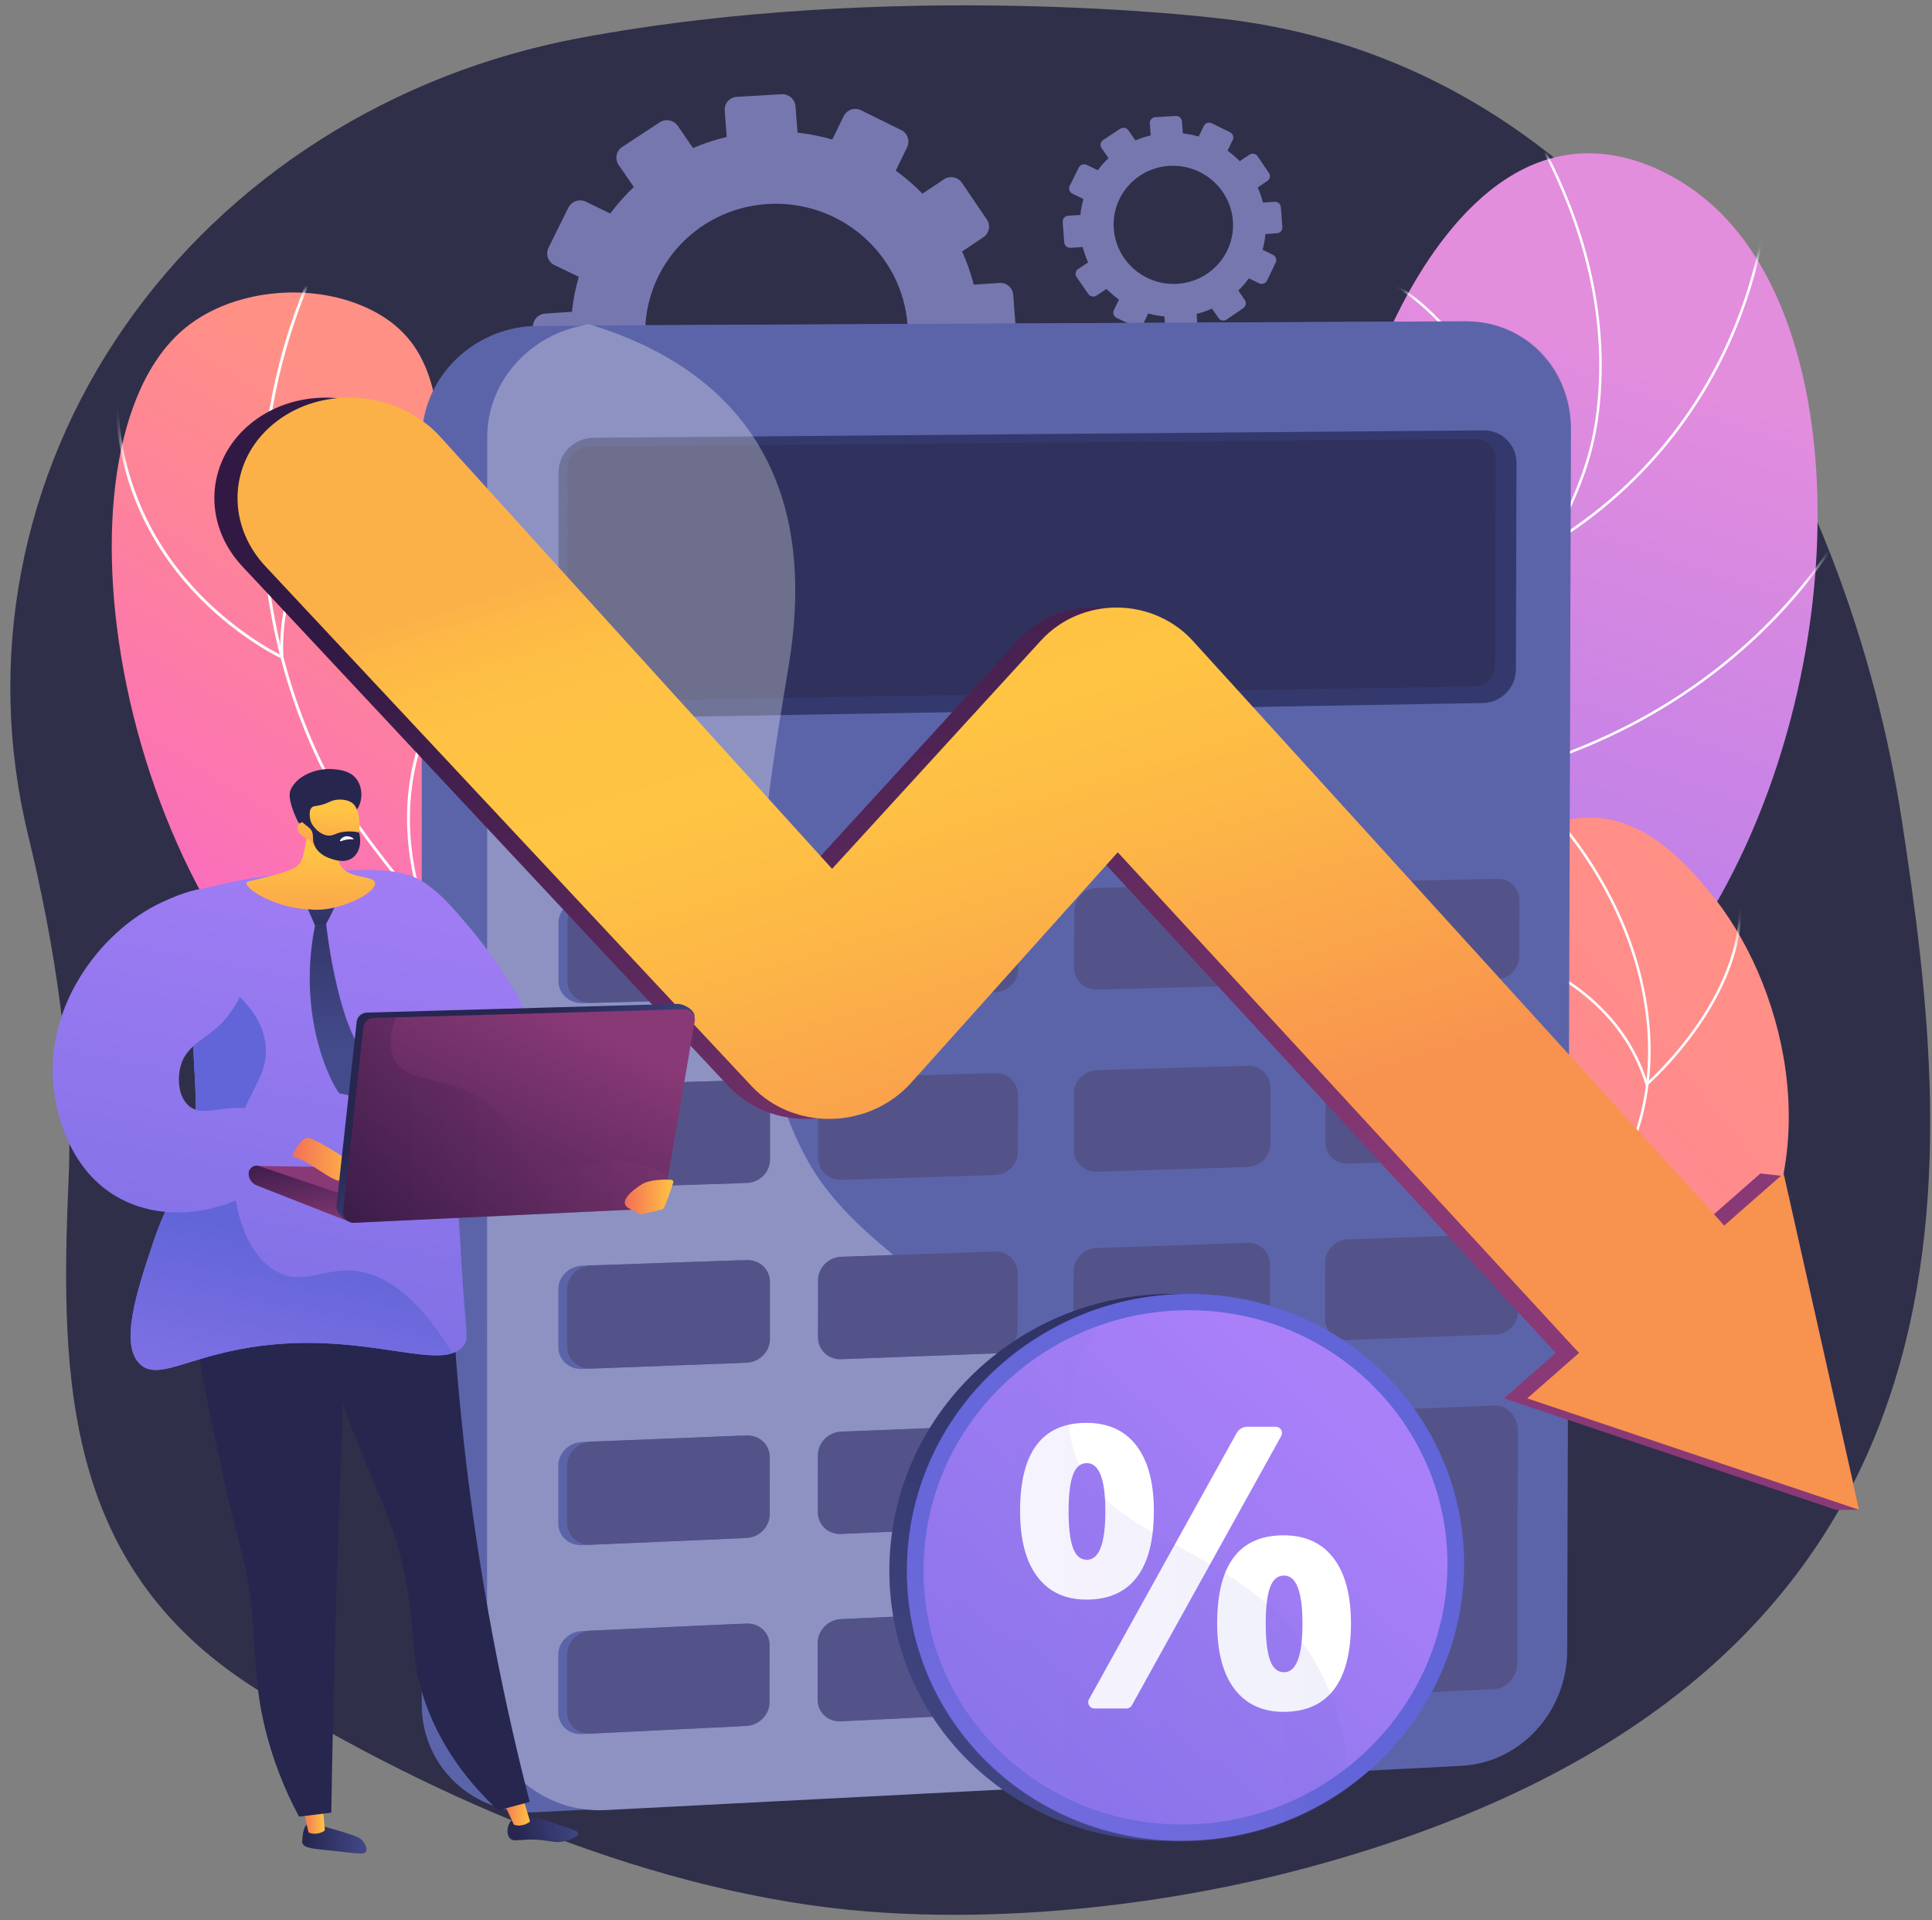 <svg width="159" height="158" viewBox="0 0 159 158" fill="none" xmlns="http://www.w3.org/2000/svg">
<rect x="0" y="0" width="159" height="158" fill="#808080" stroke="none"/>
<g clip-path="url(#clip0_3733_3224)">
<path d="M156.526 67.553C152.245 39.519 134.686 5.081 99.997 1.477C99.997 1.477 73.66 -1.726 47.699 3.129C32.288 6.01 18.777 14.588 10.228 26.917C1.678 39.245 -1.177 54.278 2.288 68.609C4.54 77.918 6.061 87.552 5.643 97.115C4.914 113.763 5.335 129.302 21.491 139.23C35.916 148.096 54.071 155.914 71.391 157.283C83.161 158.214 96.362 156.708 107.706 153.643C165.52 138.032 160.809 95.582 156.526 67.553Z" fill="#2F2F4A"/>
<path d="M82.258 23.279L80.139 23.421C79.9 22.485 79.579 21.572 79.179 20.692L80.938 19.513C81.052 19.436 81.149 19.337 81.225 19.222C81.301 19.107 81.353 18.978 81.379 18.843C81.404 18.707 81.403 18.568 81.374 18.433C81.346 18.299 81.291 18.171 81.213 18.058L79.163 15.041C79.005 14.809 78.764 14.649 78.49 14.595C78.216 14.54 77.931 14.595 77.697 14.748L75.915 15.937C75.239 15.242 74.503 14.607 73.718 14.039L74.657 12.109C74.778 11.856 74.793 11.566 74.7 11.302C74.608 11.037 74.414 10.82 74.162 10.698L70.861 9.074C70.736 9.011 70.601 8.974 70.463 8.964C70.324 8.954 70.185 8.971 70.053 9.015C69.921 9.059 69.8 9.129 69.695 9.22C69.59 9.311 69.504 9.422 69.442 9.546L68.496 11.481C67.56 11.21 66.603 11.02 65.634 10.914L65.469 8.745C65.445 8.463 65.312 8.201 65.098 8.016C64.884 7.831 64.606 7.736 64.323 7.753L60.633 7.971C60.494 7.978 60.357 8.013 60.232 8.073C60.106 8.134 59.994 8.219 59.902 8.324C59.809 8.428 59.739 8.55 59.694 8.682C59.65 8.814 59.632 8.954 59.643 9.093L59.808 11.27C58.858 11.493 57.929 11.798 57.033 12.182L55.788 10.368C55.627 10.133 55.38 9.969 55.099 9.913C54.819 9.857 54.528 9.913 54.288 10.068L51.202 12.096C51.085 12.172 50.984 12.272 50.906 12.388C50.827 12.504 50.773 12.635 50.746 12.773C50.72 12.91 50.721 13.052 50.75 13.189C50.779 13.326 50.835 13.456 50.915 13.571L52.163 15.386C51.455 16.056 50.806 16.787 50.226 17.57L48.227 16.601C47.971 16.475 47.674 16.454 47.402 16.545C47.13 16.635 46.905 16.829 46.775 17.084L45.14 20.392C45.079 20.519 45.043 20.657 45.035 20.798C45.028 20.939 45.048 21.08 45.095 21.213C45.143 21.346 45.216 21.469 45.311 21.573C45.406 21.678 45.521 21.762 45.648 21.822L47.632 22.776C47.359 23.716 47.172 24.68 47.071 25.654L44.875 25.802C44.734 25.809 44.595 25.845 44.468 25.907C44.34 25.968 44.226 26.055 44.132 26.161C44.038 26.267 43.966 26.39 43.92 26.524C43.874 26.659 43.856 26.801 43.865 26.942L44.146 30.628C44.171 30.913 44.307 31.178 44.526 31.364C44.745 31.549 45.029 31.641 45.315 31.619L47.494 31.465C47.736 32.421 48.063 33.354 48.471 34.252L46.679 35.448C46.562 35.526 46.46 35.626 46.382 35.743C46.303 35.86 46.249 35.992 46.222 36.13C46.196 36.269 46.197 36.411 46.226 36.549C46.255 36.687 46.312 36.818 46.392 36.934L48.509 39.982C48.674 40.217 48.925 40.378 49.207 40.431C49.489 40.483 49.781 40.423 50.019 40.263L51.801 39.066C52.5 39.773 53.259 40.417 54.07 40.992L53.14 42.893C53.079 43.019 53.043 43.156 53.035 43.297C53.027 43.437 53.047 43.577 53.094 43.71C53.141 43.842 53.214 43.964 53.309 44.068C53.404 44.171 53.518 44.255 53.645 44.314L57.008 45.898C57.266 46.019 57.561 46.034 57.831 45.94C58.1 45.845 58.321 45.649 58.447 45.393L59.364 43.51C60.323 43.774 61.304 43.954 62.295 44.047L62.453 46.128C62.464 46.267 62.503 46.403 62.567 46.528C62.631 46.652 62.719 46.763 62.825 46.853C62.932 46.944 63.056 47.012 63.189 47.055C63.322 47.097 63.463 47.113 63.602 47.102L67.287 46.811C67.568 46.79 67.829 46.658 68.014 46.445C68.198 46.231 68.291 45.954 68.271 45.672L68.114 43.596C69.071 43.355 70.005 43.03 70.905 42.624L72.084 44.333C72.244 44.564 72.489 44.722 72.765 44.773C73.042 44.824 73.327 44.764 73.559 44.606L76.581 42.546C76.695 42.468 76.793 42.368 76.87 42.253C76.945 42.137 76.998 42.007 77.024 41.871C77.049 41.735 77.048 41.595 77.02 41.46C76.991 41.324 76.936 41.196 76.858 41.082L75.68 39.362C76.378 38.681 77.015 37.94 77.584 37.148L79.469 38.054C79.721 38.175 80.01 38.191 80.274 38.099C80.537 38.007 80.754 37.814 80.875 37.563L82.446 34.296C82.567 34.044 82.583 33.755 82.491 33.492C82.398 33.229 82.206 33.014 81.954 32.893L80.065 31.98C80.324 31.049 80.5 30.096 80.59 29.133L82.692 28.985C82.829 28.975 82.963 28.939 83.086 28.877C83.209 28.816 83.319 28.73 83.409 28.626C83.499 28.522 83.567 28.401 83.61 28.271C83.653 28.14 83.67 28.002 83.659 27.865L83.386 24.252C83.364 23.974 83.233 23.716 83.022 23.534C82.811 23.352 82.537 23.26 82.258 23.279ZM63.158 16.787C69.096 16.41 74.245 20.856 74.689 26.719C75.134 32.582 70.712 37.682 64.777 38.124C58.807 38.568 53.576 34.127 53.127 28.203C52.677 22.278 57.183 17.166 63.158 16.787Z" fill="#7777B0"/>
<path d="M104.903 16.601L103.94 16.666C103.831 16.241 103.685 15.826 103.504 15.426L104.303 14.889C104.355 14.854 104.399 14.809 104.434 14.757C104.468 14.705 104.492 14.646 104.504 14.585C104.515 14.523 104.515 14.46 104.502 14.399C104.489 14.338 104.464 14.28 104.428 14.228L103.497 12.857C103.425 12.752 103.316 12.678 103.191 12.653C103.066 12.629 102.937 12.654 102.831 12.724L102.024 13.261C101.716 12.946 101.382 12.657 101.025 12.398L101.452 11.522C101.507 11.407 101.514 11.275 101.472 11.155C101.43 11.035 101.342 10.936 101.227 10.88L99.723 10.142C99.666 10.114 99.605 10.097 99.542 10.092C99.479 10.088 99.416 10.096 99.356 10.116C99.296 10.136 99.24 10.167 99.193 10.209C99.145 10.25 99.106 10.3 99.078 10.357L98.648 11.236C98.222 11.113 97.787 11.027 97.347 10.979L97.272 9.992C97.261 9.864 97.201 9.746 97.103 9.662C97.006 9.578 96.88 9.536 96.752 9.543L95.075 9.643C95.012 9.646 94.95 9.662 94.893 9.69C94.836 9.717 94.785 9.756 94.743 9.803C94.701 9.851 94.67 9.906 94.65 9.966C94.629 10.026 94.621 10.09 94.626 10.153L94.701 11.142C94.269 11.243 93.847 11.382 93.44 11.557L92.874 10.732C92.801 10.625 92.689 10.551 92.561 10.525C92.434 10.5 92.302 10.525 92.192 10.596L90.79 11.517C90.736 11.552 90.69 11.598 90.654 11.651C90.618 11.704 90.594 11.764 90.582 11.826C90.57 11.889 90.57 11.954 90.584 12.017C90.597 12.079 90.623 12.138 90.66 12.191L91.227 13.016C90.905 13.32 90.61 13.652 90.346 14.008L89.438 13.569C89.322 13.512 89.187 13.502 89.063 13.544C88.94 13.585 88.838 13.673 88.778 13.789L88.036 15.292C88.007 15.349 87.991 15.412 87.988 15.476C87.984 15.54 87.993 15.605 88.015 15.665C88.037 15.726 88.07 15.781 88.113 15.829C88.156 15.876 88.209 15.915 88.267 15.942L89.168 16.375C89.044 16.802 88.96 17.239 88.914 17.682L87.916 17.749C87.852 17.753 87.789 17.769 87.731 17.797C87.673 17.825 87.621 17.865 87.579 17.913C87.536 17.961 87.504 18.017 87.483 18.078C87.462 18.139 87.454 18.204 87.458 18.268L87.585 19.943C87.597 20.073 87.659 20.192 87.758 20.276C87.858 20.36 87.987 20.402 88.116 20.392L89.107 20.322C89.216 20.757 89.365 21.181 89.551 21.589L88.736 22.133C88.683 22.168 88.637 22.213 88.602 22.266C88.566 22.319 88.542 22.379 88.53 22.442C88.517 22.504 88.518 22.569 88.531 22.631C88.544 22.694 88.57 22.753 88.606 22.806L89.566 24.189C89.641 24.296 89.755 24.369 89.884 24.392C90.012 24.416 90.144 24.389 90.253 24.316L91.061 23.774C91.378 24.095 91.723 24.388 92.091 24.649L91.669 25.513C91.641 25.57 91.625 25.633 91.622 25.696C91.618 25.76 91.627 25.824 91.649 25.884C91.67 25.944 91.703 25.999 91.746 26.047C91.789 26.094 91.841 26.132 91.899 26.159L93.427 26.879C93.544 26.934 93.678 26.941 93.801 26.898C93.923 26.855 94.024 26.766 94.081 26.65L94.498 25.794C94.934 25.914 95.38 25.995 95.83 26.037L95.902 26.983C95.907 27.046 95.925 27.108 95.954 27.165C95.983 27.221 96.023 27.272 96.071 27.313C96.12 27.354 96.176 27.385 96.237 27.404C96.297 27.424 96.361 27.431 96.425 27.426L98.099 27.293C98.162 27.289 98.225 27.272 98.281 27.243C98.338 27.215 98.389 27.176 98.431 27.128C98.472 27.079 98.504 27.024 98.524 26.963C98.544 26.903 98.552 26.839 98.548 26.776L98.477 25.833C98.912 25.723 99.336 25.575 99.745 25.391L100.28 26.168C100.353 26.273 100.464 26.345 100.59 26.368C100.716 26.391 100.845 26.364 100.951 26.292L102.322 25.355C102.374 25.32 102.419 25.274 102.453 25.222C102.488 25.169 102.512 25.11 102.523 25.048C102.535 24.987 102.534 24.923 102.521 24.861C102.508 24.8 102.483 24.741 102.448 24.69L101.911 23.908C102.229 23.599 102.518 23.262 102.777 22.902L103.634 23.314C103.748 23.369 103.88 23.376 104 23.334C104.119 23.292 104.218 23.204 104.273 23.089L104.988 21.605C105.015 21.548 105.031 21.487 105.034 21.424C105.037 21.362 105.028 21.299 105.008 21.24C104.987 21.18 104.954 21.126 104.912 21.079C104.871 21.033 104.82 20.995 104.763 20.968L103.905 20.553C104.022 20.129 104.102 19.696 104.143 19.258L105.097 19.191C105.159 19.187 105.22 19.17 105.276 19.142C105.332 19.114 105.382 19.076 105.423 19.028C105.464 18.981 105.495 18.926 105.514 18.867C105.534 18.808 105.542 18.745 105.537 18.683L105.412 17.041C105.401 16.916 105.342 16.799 105.247 16.717C105.152 16.635 105.028 16.594 104.903 16.601ZM96.222 13.651C98.921 13.48 101.261 15.503 101.463 18.163C101.665 20.824 99.655 23.148 96.958 23.348C94.245 23.55 91.868 21.532 91.663 18.839C91.459 16.146 93.507 13.821 96.222 13.648V13.651Z" fill="#7777B0"/>
<path d="M60.739 127.472C62.578 120.289 64.212 109.403 60.672 97.675C56.607 84.208 49.435 81.934 42.187 67.73C31.841 47.454 40.975 31.662 31.276 25.899C26.547 23.089 19.436 23.559 15.257 26.974C3.339 36.716 9.349 75.3 30.204 89.126C39.637 95.379 47.417 94.046 54.742 102.462C61.216 109.899 61.436 120.262 60.739 127.472Z" fill="url(#paint0_linear_3733_3224)"/>
<mask id="mask0_3733_3224" style="mask-type:luminance" maskUnits="userSpaceOnUse" x="9" y="24" width="54" height="104">
<path d="M60.739 127.472C62.578 120.289 64.212 109.403 60.672 97.675C56.607 84.208 49.435 81.934 42.187 67.73C31.841 47.454 40.975 31.662 31.276 25.899C26.547 23.089 19.436 23.559 15.257 26.974C3.339 36.716 9.349 75.3 30.204 89.126C39.637 95.379 47.417 94.046 54.742 102.462C61.216 109.899 61.436 120.262 60.739 127.472Z" fill="white"/>
</mask>
<g mask="url(#mask0_3733_3224)">
<g style="mix-blend-mode:soft-light">
<path d="M60.968 109.694L61.193 109.621C60.239 106.7 59.036 103.866 57.598 101.151C54.302 94.936 50.907 91.631 46.609 87.445C43.816 84.725 40.653 81.644 36.937 77.176C29.988 68.815 27.809 65.862 25.715 61.019C21.568 51.428 21.52 42.588 21.859 38.172C22.34 31.913 24.046 25.809 26.881 20.208L26.67 20.102C23.821 25.73 22.106 31.863 21.623 38.153C21.282 42.592 21.33 51.475 25.498 61.111C27.603 65.98 29.79 68.942 36.755 77.324C40.479 81.806 43.648 84.892 46.444 87.614C50.727 91.786 54.111 95.081 57.389 101.263C58.821 103.966 60.019 106.787 60.968 109.694Z" fill="white"/>
<path d="M23.332 54.261L23.323 54.066C22.97 46.829 27.28 41.843 30.958 38.935C34.951 35.776 39.078 34.318 39.119 34.303L39.042 34.078C39 34.093 34.833 35.566 30.812 38.748C27.124 41.666 22.808 46.649 23.078 53.878C22.288 53.48 18.979 51.695 15.876 48.278C12.617 44.687 8.924 38.514 9.841 29.463L9.606 29.439C8.679 38.579 12.412 44.819 15.707 48.444C19.276 52.372 23.117 54.162 23.155 54.179L23.332 54.261Z" fill="white"/>
<path d="M26.666 77.341C31.455 76.868 34.904 75.044 34.968 75.01L35.055 74.963L35.023 74.869C30.556 61.519 39.141 53.948 39.228 53.873L39.074 53.694C39.052 53.713 36.84 55.638 35.22 59.203C33.733 62.477 32.452 67.845 34.767 74.848C33.701 75.388 23.152 80.419 13.568 73.932L13.435 74.128C17.997 77.216 22.774 77.725 26.666 77.341Z" fill="white"/>
<path d="M35.918 90.382C42.395 89.743 45.513 86.598 45.558 86.551L45.614 86.49L45.575 86.415C41.948 79.415 45.557 67.321 45.594 67.2L45.37 67.131C45.332 67.253 41.722 79.35 45.327 86.446C44.643 87.091 38.14 92.769 25.035 88.946L24.969 89.17C29.331 90.447 32.972 90.672 35.918 90.382Z" fill="white"/>
</g>
</g>
<path d="M105.568 126.314C101.576 122.049 96.122 114.863 95.556 105.561C94.568 89.332 109.566 84.925 113.093 64.479C115.937 47.989 107.681 42.157 113.822 28.362C114.85 26.053 120.116 13.604 129.583 12.668C134.918 12.14 139.218 15.495 140.024 16.124C152.224 25.643 152.544 53.077 142.162 72.651C136.197 83.898 132.094 84.261 119.604 101.068C112.267 110.945 107.991 120.21 105.568 126.314Z" fill="url(#paint1_linear_3733_3224)"/>
<mask id="mask1_3733_3224" style="mask-type:luminance" maskUnits="userSpaceOnUse" x="95" y="12" width="55" height="115">
<path d="M105.568 126.314C101.576 122.049 96.122 114.863 95.556 105.561C94.568 89.332 109.566 84.925 113.093 64.479C115.937 47.989 107.681 42.157 113.822 28.362C114.85 26.053 120.116 13.604 129.583 12.668C134.918 12.14 139.218 15.495 140.024 16.124C152.224 25.643 152.544 53.077 142.162 72.651C136.197 83.898 132.094 84.261 119.604 101.068C112.267 110.945 107.991 120.21 105.568 126.314Z" fill="white"/>
</mask>
<g mask="url(#mask1_3733_3224)">
<g style="mix-blend-mode:soft-light">
<path d="M108.015 133.017L107.822 133.094C102.559 120.041 101.946 109.321 106 101.231C107.984 97.271 110.34 95.283 112.835 93.175C115.518 90.91 118.292 88.567 120.655 83.528C122.952 78.631 122.836 75.468 122.689 71.463C122.558 67.862 122.394 63.38 123.96 56.218C125.333 49.941 126.977 46.335 128.427 43.154C129.998 39.707 131.239 36.985 131.547 32.14C132.049 24.228 129.654 16.11 124.428 8.011L124.602 7.899C129.853 16.036 132.259 24.195 131.754 32.153C131.444 37.035 130.196 39.774 128.616 43.239C127.17 46.411 125.53 50.007 124.163 56.262C122.603 63.398 122.766 67.865 122.897 71.456C123.045 75.488 123.161 78.673 120.843 83.616C118.461 88.697 115.669 91.054 112.969 93.334C110.491 95.426 108.15 97.401 106.185 101.323C102.16 109.358 102.775 120.019 108.015 133.017Z" fill="white"/>
<path d="M127.831 44.747L127.794 44.613C127.738 44.417 122.268 25.075 112.018 22.409L112.07 22.208C117.494 23.618 121.536 29.625 123.972 34.416C126.362 39.119 127.716 43.601 127.956 44.424C136.832 38.841 141.113 31.216 143.143 25.794C145.353 19.887 145.443 15.245 145.446 15.197L145.654 15.2C145.654 15.246 145.561 19.92 143.34 25.861C141.29 31.342 136.957 39.056 127.949 44.677L127.831 44.747Z" fill="white"/>
<path d="M137.389 57.957C136.491 58.515 135.624 59.013 134.798 59.457C128.31 62.936 122.958 63.876 122.906 63.885L122.818 63.9L122.79 63.814C119.546 53.991 109.647 43.536 109.547 43.432L109.698 43.288C109.797 43.392 119.67 53.82 122.959 63.663C123.677 63.527 128.7 62.493 134.706 59.269C140.664 56.071 148.836 50.001 153.93 39.244L154.118 39.333C149.705 48.654 142.993 54.471 137.389 57.957Z" fill="white"/>
<path d="M142.521 82.492C127.689 91.719 115.405 91.279 115.274 91.274L115.162 91.269L115.173 91.156C116.341 79.264 105.409 68.199 105.297 68.088L105.446 67.946C105.558 68.058 116.489 79.124 115.391 91.071C116.732 91.094 130.099 91.039 145.432 80.321L145.551 80.489C144.533 81.203 143.522 81.871 142.521 82.492Z" fill="white"/>
</g>
</g>
<path d="M86.463 123.869C89.668 118.953 93.553 114.515 98.002 110.686C108.11 102.012 114.423 102.389 117.469 95.523C120.623 88.416 115.349 84.652 119.284 76.557C119.614 75.876 123.9 67.342 130.731 67.267C135.509 67.214 138.966 71.329 140.588 73.26C146.884 80.754 150.244 94.579 143.536 104.628C137.176 114.155 124.983 115.493 121.102 115.893C114.294 116.594 111.907 114.757 105.057 115.656C96.727 116.751 90.408 120.763 86.463 123.869Z" fill="url(#paint2_linear_3733_3224)"/>
<mask id="mask2_3733_3224" style="mask-type:luminance" maskUnits="userSpaceOnUse" x="86" y="67" width="62" height="57">
<path d="M86.463 123.869C89.668 118.953 93.553 114.515 98.002 110.686C108.11 102.012 114.423 102.389 117.469 95.523C120.623 88.416 115.349 84.652 119.284 76.557C119.614 75.876 123.9 67.342 130.731 67.267C135.509 67.214 138.966 71.329 140.588 73.26C146.884 80.754 150.244 94.579 143.536 104.628C137.176 114.155 124.983 115.493 121.102 115.893C114.294 116.594 111.907 114.757 105.057 115.656C96.727 116.751 90.408 120.763 86.463 123.869Z" fill="white"/>
</mask>
<g mask="url(#mask2_3733_3224)">
<g style="mix-blend-mode:soft-light">
<path d="M84.755 126.76L84.58 126.647C89.807 118.504 95.957 113.244 102.842 111.018C105.854 110.044 108.177 109.902 110.423 109.764C113.229 109.591 115.884 109.427 119.738 107.751C126.68 104.732 131.776 100.014 134.087 94.464C137.666 85.871 134.929 74.829 127.114 66.335L127.267 66.194C135.137 74.747 137.889 85.876 134.281 94.545C131.949 100.143 126.818 104.901 119.824 107.941C115.934 109.634 113.263 109.798 110.436 109.972C108.202 110.108 105.89 110.252 102.905 111.216C96.064 113.425 89.959 118.657 84.755 126.76Z" fill="white"/>
<path d="M135.467 89.409L135.421 89.255C133.553 83.072 128.176 79.91 123.994 78.346C119.448 76.648 115.296 76.414 115.254 76.412L115.265 76.204C115.307 76.204 119.489 76.441 124.061 78.15C128.254 79.717 133.637 82.875 135.572 89.039C136.69 88.022 145.18 79.941 142.651 71.42L142.85 71.36C145.581 80.563 135.689 89.218 135.588 89.304L135.467 89.409Z" fill="white"/>
<path d="M137.704 104.244C136.428 104.692 135.119 105.039 133.789 105.282C128.6 106.221 124.955 105.189 124.919 105.179L124.822 105.151L124.848 105.053C126.493 98.844 123.857 93.754 121.356 90.575C118.64 87.124 115.49 85.12 115.458 85.101L115.571 84.924C115.602 84.944 118.778 86.964 121.519 90.442C124.038 93.64 126.691 98.754 125.078 105.003C125.689 105.158 129.094 105.921 133.766 105.073C138.513 104.211 145.577 101.463 152.275 93.263L152.436 93.394C147.349 99.619 142.053 102.722 137.704 104.244Z" fill="white"/>
</g>
</g>
<path d="M124.071 35.417L123.775 135.988C123.76 140.918 119.791 145.202 114.831 145.458L44.254 149.109C38.995 149.381 34.71 145.383 34.71 140.276V36.163C34.71 31.33 38.512 27.344 43.352 26.861C43.662 26.83 43.977 26.82 44.294 26.818L115.145 26.481C120.122 26.456 124.086 30.451 124.071 35.417Z" fill="#5C64A9"/>
<path d="M129.284 35.364L128.976 135.847C128.961 140.773 125.203 145.041 120.255 145.297L49.822 148.938C44.574 149.209 40.083 145.224 40.084 140.128L40.097 36.111C40.097 31.285 43.998 27.301 48.831 26.818C49.139 26.787 49.56 26.775 49.878 26.774L120.586 26.438C125.553 26.409 129.3 30.405 129.284 35.364Z" fill="#5C64A9"/>
<g style="mix-blend-mode:multiply" opacity="0.3">
<path d="M129.285 35.222L129.207 60.478L40.094 62.11L40.097 35.961C40.097 31.247 43.82 27.414 48.488 26.783C48.906 26.727 49.442 26.774 49.878 26.772L120.585 26.435C125.552 26.409 129.3 30.259 129.285 35.222Z" fill="#5C64A9"/>
<path d="M129.231 52.716L129.199 63.209C120.245 65.902 103.944 67.898 85.519 68.286C77.474 68.454 69.751 68.302 62.816 67.88C53.645 67.319 45.96 66.293 40.093 64.935V54.07C42.297 53.534 44.327 53.035 46.739 52.569C52.002 51.552 58.37 50.714 65.369 50.117C71.66 49.579 78.526 49.239 85.652 49.143C94.887 49.017 103.529 49.315 111.009 49.944C111.593 49.991 112.176 50.044 112.745 50.096C114.543 50.264 116.274 50.449 117.92 50.657C118.504 50.729 119.078 50.803 119.641 50.881C120.937 51.059 122.05 51.249 123.233 51.449C125.502 51.831 127.516 52.255 129.231 52.716Z" fill="#5C64A9"/>
</g>
<path d="M124.757 55.089C124.752 55.813 124.465 56.506 123.957 57.022C123.449 57.537 122.76 57.834 122.036 57.849L48.841 59.108C47.252 59.136 45.963 57.905 45.963 56.359L45.969 38.845C45.969 37.298 47.26 36.033 48.85 36.02L122.1 35.411C122.455 35.407 122.808 35.474 123.137 35.608C123.466 35.742 123.766 35.94 124.018 36.19C124.27 36.441 124.469 36.739 124.605 37.068C124.74 37.397 124.809 37.749 124.807 38.104L124.757 55.089Z" fill="#34396D"/>
<path d="M123.036 54.738C123.033 55.195 122.852 55.634 122.53 55.959C122.209 56.285 121.774 56.473 121.316 56.482L48.512 57.694C47.509 57.711 46.695 56.933 46.695 55.957L46.702 38.519C46.702 37.542 47.517 36.743 48.521 36.734L121.373 36.108C121.598 36.105 121.821 36.148 122.029 36.232C122.237 36.317 122.427 36.442 122.586 36.6C122.745 36.759 122.871 36.947 122.957 37.155C123.043 37.363 123.086 37.585 123.085 37.81L123.036 54.738Z" fill="#31315D"/>
<g style="mix-blend-mode:soft-light" opacity="0.3">
<path d="M90.993 140.396C90.702 142.036 90.223 143.684 89.504 145.228C89.248 145.777 88.959 146.351 88.642 146.931L49.822 148.938C44.574 149.209 40.083 145.224 40.084 140.128L40.097 35.961C40.097 31.247 43.82 27.335 48.488 26.702C48.6 26.735 48.769 26.771 48.886 26.807C53.818 28.353 59.216 31.247 62.451 36.665C64.477 40.055 65.683 44.439 65.412 50.116C65.337 51.681 65.169 53.241 64.907 54.786C64.746 55.744 64.585 56.721 64.422 57.718C64.218 58.964 64.017 60.234 63.82 61.531C63.509 63.602 63.222 65.728 62.992 67.875C62.771 69.934 62.604 72.016 62.52 74.091C62.504 74.493 62.491 74.894 62.481 75.295C62.448 76.594 62.454 77.885 62.499 79.167C62.53 80.046 62.581 80.918 62.654 81.784C63.065 86.657 64.177 91.314 66.409 95.397C68.098 98.483 70.645 100.879 73.324 103.104C74.032 103.692 74.748 104.268 75.461 104.844C77.909 106.816 80.245 108.86 82.327 111.143C82.379 111.199 82.43 111.255 82.48 111.311C83.497 112.433 84.441 113.618 85.307 114.86C86.263 116.242 87.087 117.711 87.767 119.248C88.029 119.835 88.272 120.431 88.496 121.036C88.884 122.072 89.217 123.135 89.506 124.218C89.637 124.704 89.765 125.197 89.887 125.696C89.893 125.715 89.898 125.733 89.901 125.752C90.394 127.733 90.818 129.799 91.08 131.894C91.434 134.729 91.486 137.611 90.993 140.396Z" fill="white"/>
</g>
<g style="mix-blend-mode:multiply">
<path d="M62.669 80.282C62.669 81.315 61.809 82.175 60.75 82.203L47.894 82.54C46.824 82.568 45.955 81.748 45.956 80.708V75.958C45.956 74.918 46.825 74.054 47.896 74.029L60.756 73.735C61.815 73.711 62.673 74.529 62.672 75.563L62.669 80.282Z" fill="#5C64A9"/>
<path d="M83.796 79.743C83.796 80.769 82.949 81.622 81.907 81.651L69.26 81.983C68.207 82.01 67.352 81.197 67.352 80.164L67.357 75.451C67.357 74.419 68.213 73.563 69.265 73.539L81.915 73.249C82.957 73.225 83.801 74.034 83.799 75.062L83.796 79.743Z" fill="#5C64A9"/>
<path d="M103.882 79.232C103.876 79.727 103.679 80.2 103.332 80.552C102.985 80.904 102.515 81.109 102.021 81.122L89.572 81.448C89.329 81.458 89.087 81.418 88.859 81.332C88.632 81.245 88.425 81.114 88.25 80.945C88.075 80.777 87.936 80.575 87.841 80.351C87.746 80.128 87.697 79.887 87.697 79.644L87.705 74.971C87.705 73.947 88.546 73.097 89.586 73.074L102.039 72.788C102.28 72.781 102.52 72.822 102.744 72.909C102.969 72.996 103.174 73.127 103.346 73.295C103.519 73.463 103.657 73.664 103.75 73.886C103.843 74.108 103.891 74.347 103.891 74.588L103.882 79.232Z" fill="#5C64A9"/>
<path d="M124.344 78.712C124.34 79.2 124.146 79.668 123.805 80.017C123.463 80.367 123 80.57 122.511 80.586L110.262 80.908C110.022 80.916 109.783 80.876 109.559 80.79C109.336 80.704 109.131 80.573 108.959 80.406C108.787 80.239 108.65 80.038 108.558 79.817C108.465 79.596 108.418 79.358 108.419 79.118L108.43 74.482C108.435 73.99 108.631 73.519 108.976 73.168C109.321 72.817 109.789 72.614 110.281 72.601L122.534 72.32C122.772 72.313 123.009 72.355 123.231 72.442C123.452 72.528 123.654 72.659 123.825 72.826C123.995 72.992 124.129 73.192 124.221 73.412C124.312 73.632 124.358 73.868 124.356 74.106L124.344 78.712Z" fill="#5C64A9"/>
<path d="M62.656 95.433C62.656 96.466 61.797 97.33 60.738 97.364L47.888 97.775C46.818 97.809 45.95 96.995 45.95 95.956V91.211C45.95 90.172 46.819 89.303 47.889 89.273L60.743 88.903C61.802 88.873 62.659 89.686 62.658 90.718L62.656 95.433Z" fill="#5C64A9"/>
<path d="M83.772 94.772C83.772 95.796 82.925 96.653 81.884 96.686L69.243 97.091C68.191 97.125 67.336 96.317 67.338 95.287L67.343 90.58C67.343 89.549 68.2 88.689 69.251 88.659L81.895 88.295C82.938 88.266 83.78 89.071 83.779 90.096L83.772 94.772Z" fill="#5C64A9"/>
<path d="M103.848 94.144C103.848 95.16 103.014 96.01 101.988 96.042L89.545 96.441C88.509 96.474 87.669 95.673 87.671 94.65L87.679 89.981C87.679 88.958 88.521 88.105 89.56 88.073L102.006 87.715C102.247 87.706 102.486 87.745 102.711 87.83C102.936 87.916 103.141 88.046 103.314 88.213C103.487 88.38 103.624 88.581 103.718 88.802C103.811 89.024 103.859 89.262 103.858 89.502L103.848 94.144Z" fill="#5C64A9"/>
<path d="M124.301 93.503C124.295 93.992 124.102 94.46 123.761 94.811C123.421 95.161 122.958 95.367 122.47 95.387L110.226 95.78C109.987 95.79 109.748 95.752 109.524 95.667C109.3 95.582 109.096 95.453 108.924 95.286C108.751 95.12 108.615 94.921 108.522 94.7C108.429 94.479 108.382 94.242 108.383 94.003L108.395 89.371C108.4 88.878 108.596 88.406 108.941 88.054C109.286 87.702 109.754 87.497 110.246 87.481L122.493 87.129C122.731 87.12 122.967 87.16 123.189 87.245C123.411 87.33 123.613 87.46 123.783 87.626C123.953 87.791 124.088 87.99 124.18 88.209C124.271 88.429 124.317 88.664 124.315 88.902L124.301 93.503Z" fill="#5C64A9"/>
<path d="M62.644 110.218C62.644 111.249 61.785 112.117 60.726 112.157L47.883 112.642C46.813 112.682 45.946 111.873 45.946 110.836V106.095C45.946 105.057 46.814 104.187 47.885 104.149L60.731 103.705C61.79 103.669 62.647 104.476 62.646 105.508L62.644 110.218Z" fill="#5C64A9"/>
<path d="M83.749 109.437C83.749 110.46 82.903 111.32 81.862 111.36L69.227 111.836C68.175 111.876 67.319 111.074 67.323 110.044L67.328 105.343C67.328 104.313 68.184 103.449 69.236 103.412L81.874 102.977C82.915 102.941 83.757 103.741 83.756 104.765L83.749 109.437Z" fill="#5C64A9"/>
<path d="M103.816 108.694C103.816 109.709 102.981 110.563 101.956 110.602L89.519 111.071C88.483 111.11 87.644 110.314 87.646 109.293L87.654 104.628C87.654 103.606 88.496 102.749 89.534 102.713L101.974 102.284C102.214 102.272 102.453 102.31 102.678 102.394C102.903 102.478 103.108 102.607 103.281 102.773C103.455 102.939 103.592 103.139 103.686 103.36C103.78 103.581 103.827 103.819 103.826 104.059L103.816 108.694Z" fill="#5C64A9"/>
<path d="M124.259 107.937C124.253 108.427 124.06 108.896 123.72 109.248C123.379 109.599 122.917 109.808 122.428 109.83L110.19 110.291C109.951 110.303 109.713 110.266 109.489 110.182C109.265 110.099 109.061 109.971 108.889 109.805C108.716 109.64 108.579 109.441 108.486 109.221C108.393 109.001 108.346 108.765 108.348 108.526L108.359 103.899C108.359 102.885 109.191 102.035 110.211 102L122.452 101.578C122.689 101.568 122.926 101.606 123.147 101.69C123.369 101.774 123.571 101.902 123.741 102.067C123.912 102.232 124.047 102.43 124.138 102.648C124.23 102.867 124.276 103.102 124.273 103.339L124.259 107.937Z" fill="#5C64A9"/>
<path d="M62.632 124.636C62.632 125.667 61.773 126.539 60.715 126.585L47.878 127.14C46.809 127.187 45.942 126.384 45.942 125.344V120.608C45.942 119.571 46.81 118.696 47.88 118.653L60.721 118.139C61.779 118.096 62.635 118.898 62.634 119.928L62.632 124.636Z" fill="#5C64A9"/>
<path d="M83.727 123.738C83.727 124.76 82.881 125.625 81.84 125.67L69.214 126.216C68.163 126.263 67.31 125.466 67.311 124.437L67.316 119.74C67.316 118.711 68.172 117.843 69.224 117.801L81.856 117.296C82.897 117.254 83.739 118.049 83.737 119.072L83.727 123.738Z" fill="#5C64A9"/>
<path d="M103.784 122.884C103.784 123.898 102.95 124.756 101.926 124.801L89.494 125.339C88.459 125.384 87.62 124.593 87.622 123.572L87.63 118.912C87.63 117.891 88.472 117.03 89.509 116.989L101.943 116.491C102.968 116.45 103.795 117.239 103.795 118.253L103.784 122.884Z" fill="#5C64A9"/>
<path d="M62.617 140.095C62.617 141.124 61.759 142.002 60.701 142.052L47.874 142.684C46.808 142.737 45.938 141.94 45.939 140.904V136.173C45.939 135.137 46.807 134.257 47.876 134.209L60.71 133.619C61.768 133.57 62.624 134.366 62.623 135.396L62.617 140.095Z" fill="#5C64A9"/>
<path d="M83.703 139.071C83.703 140.092 82.857 140.961 81.817 141.013L69.197 141.634C68.146 141.686 67.294 140.895 67.295 139.867L67.3 135.175C67.3 134.148 68.155 133.275 69.208 133.227L81.834 132.646C82.874 132.598 83.716 133.387 83.714 134.409L83.703 139.071Z" fill="#5C64A9"/>
<path d="M103.75 138.098C103.75 139.111 102.916 139.973 101.892 140.023L89.467 140.636C88.432 140.687 87.594 139.902 87.596 138.882L87.604 134.225C87.604 133.204 88.445 132.339 89.482 132.291L101.911 131.722C102.936 131.675 103.763 132.458 103.763 133.471L103.75 138.098Z" fill="#5C64A9"/>
<path d="M122.35 115.674L110.113 116.164C109.094 116.204 108.328 117.335 108.325 118.347L108.319 120.951L108.314 123.126L108.29 132.942L108.283 135.829L108.279 137.715C108.279 138.725 109.037 139.672 110.056 139.623L122.281 139.019C123.291 138.97 124.169 137.95 124.173 136.943L124.178 135.068L124.186 132.199L124.215 122.444L124.221 120.284L124.229 117.696C124.234 116.691 123.358 115.633 122.35 115.674Z" fill="#5C64A9"/>
</g>
<path d="M63.391 80.263C63.391 81.296 62.532 82.156 61.473 82.184L48.623 82.521C47.553 82.549 46.685 81.729 46.685 80.689V75.941C46.685 74.9 47.555 74.037 48.625 74.013L61.475 73.719C62.534 73.694 63.391 74.513 63.39 75.546L63.391 80.263Z" fill="#53538A"/>
<path d="M83.796 79.743C83.796 80.769 82.949 81.622 81.907 81.651L69.26 81.983C68.207 82.01 67.352 81.197 67.352 80.164L67.357 75.451C67.357 74.419 68.213 73.563 69.265 73.539L81.915 73.249C82.957 73.225 83.801 74.034 83.799 75.062L83.796 79.743Z" fill="#53538A"/>
<path d="M104.581 79.215C104.581 80.231 103.746 81.077 102.721 81.104L90.278 81.43C90.036 81.439 89.794 81.4 89.567 81.313C89.34 81.227 89.132 81.095 88.958 80.927C88.783 80.758 88.643 80.556 88.549 80.333C88.454 80.109 88.405 79.869 88.405 79.626L88.413 74.954C88.413 73.93 89.254 73.081 90.294 73.058L102.739 72.772C102.98 72.765 103.22 72.806 103.444 72.893C103.669 72.98 103.874 73.112 104.046 73.279C104.219 73.447 104.356 73.648 104.45 73.87C104.544 74.092 104.591 74.331 104.591 74.572L104.581 79.215Z" fill="#53538A"/>
<path d="M125.03 78.694C125.026 79.183 124.833 79.65 124.491 80C124.15 80.349 123.687 80.552 123.198 80.568L110.956 80.888C110.716 80.897 110.477 80.856 110.253 80.77C110.029 80.684 109.825 80.553 109.653 80.386C109.481 80.219 109.345 80.019 109.252 79.798C109.159 79.577 109.112 79.339 109.113 79.099L109.125 74.464C109.129 73.972 109.325 73.501 109.671 73.15C110.016 72.799 110.484 72.596 110.976 72.583L123.222 72.303C123.46 72.296 123.697 72.337 123.919 72.424C124.14 72.511 124.342 72.642 124.512 72.808C124.682 72.975 124.817 73.174 124.908 73.394C124.999 73.614 125.045 73.85 125.043 74.088L125.03 78.694Z" fill="#53538A"/>
<path d="M63.377 95.41C63.377 96.442 62.519 97.307 61.46 97.34L48.618 97.752C47.548 97.786 46.681 96.972 46.681 95.933V91.19C46.681 90.15 47.55 89.282 48.62 89.253L61.466 88.883C62.524 88.853 63.381 89.665 63.38 90.698L63.377 95.41Z" fill="#53538A"/>
<path d="M83.772 94.772C83.772 95.796 82.925 96.653 81.884 96.686L69.243 97.091C68.191 97.125 67.336 96.317 67.338 95.287L67.343 90.58C67.343 89.549 68.2 88.689 69.251 88.659L81.895 88.295C82.938 88.266 83.78 89.071 83.779 90.096L83.772 94.772Z" fill="#53538A"/>
<path d="M104.548 94.122C104.548 95.137 103.714 95.987 102.689 96.02L90.253 96.418C89.217 96.451 88.378 95.65 88.38 94.628L88.388 89.96C88.388 88.937 89.23 88.084 90.268 88.052L102.707 87.694C102.948 87.685 103.187 87.724 103.412 87.809C103.637 87.895 103.842 88.025 104.015 88.192C104.188 88.359 104.325 88.559 104.419 88.781C104.512 89.002 104.56 89.24 104.559 89.481L104.548 94.122Z" fill="#53538A"/>
<path d="M124.989 93.482C124.983 93.971 124.79 94.439 124.45 94.789C124.109 95.14 123.646 95.346 123.158 95.365L110.92 95.757C110.681 95.767 110.443 95.729 110.219 95.644C109.995 95.559 109.791 95.429 109.619 95.263C109.447 95.097 109.31 94.898 109.217 94.677C109.125 94.457 109.078 94.219 109.079 93.98L109.09 89.35C109.096 88.857 109.292 88.385 109.637 88.033C109.982 87.681 110.449 87.476 110.942 87.46L123.182 87.109C123.42 87.1 123.656 87.139 123.878 87.225C124.1 87.31 124.302 87.44 124.472 87.605C124.642 87.771 124.777 87.969 124.868 88.189C124.96 88.408 125.005 88.644 125.003 88.881L124.989 93.482Z" fill="#53538A"/>
<path d="M63.365 110.191C63.365 111.222 62.506 112.09 61.448 112.13L48.612 112.612C47.543 112.652 46.676 111.844 46.676 110.806V106.067C46.676 105.029 47.544 104.159 48.614 104.121L61.453 103.678C62.512 103.642 63.368 104.449 63.367 105.48L63.365 110.191Z" fill="#53538A"/>
<path d="M83.749 109.437C83.749 110.46 82.903 111.321 81.862 111.36L69.227 111.836C68.175 111.876 67.319 111.074 67.323 110.044L67.328 105.343C67.328 104.313 68.184 103.449 69.236 103.412L81.874 102.977C82.915 102.941 83.757 103.741 83.756 104.765L83.749 109.437Z" fill="#53538A"/>
<path d="M104.514 108.668C104.514 109.683 103.68 110.537 102.655 110.576L90.225 111.045C89.19 111.084 88.351 110.288 88.353 109.267L88.361 104.603C88.361 103.582 89.203 102.724 90.24 102.689L102.674 102.26C102.914 102.249 103.153 102.286 103.378 102.37C103.603 102.454 103.808 102.583 103.981 102.749C104.154 102.915 104.292 103.115 104.386 103.336C104.479 103.557 104.527 103.795 104.526 104.035L104.514 108.668Z" fill="#53538A"/>
<path d="M124.946 107.912C124.941 108.401 124.748 108.87 124.407 109.222C124.067 109.573 123.605 109.781 123.116 109.803L110.883 110.265C110.645 110.277 110.407 110.24 110.183 110.156C109.96 110.073 109.755 109.945 109.583 109.779C109.411 109.614 109.274 109.415 109.181 109.195C109.088 108.975 109.042 108.739 109.044 108.5L109.054 103.875C109.061 103.381 109.256 102.909 109.601 102.556C109.946 102.202 110.413 101.995 110.906 101.976L123.139 101.554C123.375 101.544 123.612 101.582 123.833 101.666C124.055 101.75 124.257 101.879 124.427 102.043C124.597 102.208 124.732 102.406 124.824 102.624C124.915 102.843 124.961 103.078 124.959 103.315L124.946 107.912Z" fill="#53538A"/>
<path d="M63.351 124.605C63.351 125.636 62.493 126.508 61.436 126.553L48.606 127.109C47.539 127.155 46.67 126.352 46.671 125.313V120.579C46.671 119.542 47.538 118.666 48.607 118.624L61.441 118.11C62.498 118.068 63.355 118.868 63.354 119.899L63.351 124.605Z" fill="#53538A"/>
<path d="M83.727 123.738C83.727 124.76 82.881 125.625 81.84 125.67L69.214 126.216C68.163 126.263 67.31 125.466 67.311 124.437L67.316 119.74C67.316 118.711 68.172 117.843 69.224 117.801L81.856 117.296C82.897 117.254 83.739 118.049 83.737 119.072L83.727 123.738Z" fill="#53538A"/>
<path d="M104.482 122.855C104.482 123.868 103.648 124.726 102.625 124.77L90.2 125.308C89.165 125.353 88.327 124.562 88.329 123.542L88.337 118.885C88.337 117.865 89.179 117.003 90.215 116.962L102.643 116.464C103.667 116.424 104.494 117.212 104.494 118.226L104.482 122.855Z" fill="#53538A"/>
<path d="M63.337 140.059C63.337 141.088 62.48 141.967 61.423 142.017L48.599 142.648C47.533 142.701 46.665 141.904 46.666 140.868V136.139C46.666 135.103 47.533 134.223 48.602 134.175L61.428 133.585C62.485 133.537 63.341 134.332 63.34 135.361L63.337 140.059Z" fill="#53538A"/>
<path d="M83.702 139.071C83.702 140.092 82.856 140.961 81.817 141.013L69.197 141.634C68.145 141.686 67.293 140.895 67.294 139.867L67.299 135.175C67.299 134.148 68.154 133.275 69.207 133.227L81.833 132.646C82.873 132.598 83.715 133.387 83.713 134.409L83.702 139.071Z" fill="#53538A"/>
<path d="M104.447 138.064C104.447 139.074 103.614 139.939 102.591 139.989L90.172 140.601C89.138 140.652 88.3 139.867 88.302 138.848L88.31 134.194C88.31 133.174 89.152 132.309 90.187 132.261L102.609 131.691C103.633 131.644 104.461 132.427 104.458 133.44L104.447 138.064Z" fill="#53538A"/>
<path d="M123.062 115.645L110.833 116.135C109.815 116.175 109.023 117.307 109.021 118.319L109.015 120.922L109.009 123.096L108.986 132.909L108.979 135.796L108.974 137.682C108.974 138.692 109.76 139.636 110.775 139.586L122.995 138.986C124.002 138.936 124.858 137.92 124.861 136.913L124.866 135.039L124.875 132.171L124.903 122.418L124.909 120.258L124.917 117.671C124.918 116.663 124.07 115.605 123.062 115.645Z" fill="#53538A"/>
<path d="M27.176 32.724C24.974 32.649 22.755 33.26 20.947 34.605C16.947 37.583 16.514 42.996 19.993 46.656L59.994 89.42C61.656 91.17 64.058 92.133 66.573 92.064C69.077 91.996 71.448 90.912 73.076 89.096L90.082 70.129L127.699 110.951C130.59 114.13 135.596 114.323 138.877 111.415C142.138 108.525 142.486 103.637 139.66 100.466L96.314 52.79C94.753 51.04 92.481 50.017 90.082 49.992C87.669 49.966 85.368 50.949 83.778 52.688L66.573 71.49L34.278 35.884C32.428 33.895 29.815 32.815 27.176 32.724Z" fill="url(#paint3_linear_3733_3224)"/>
<path d="M144.878 96.555L123.782 115.062L151.094 124.232H153.001L146.835 96.775L144.878 96.555Z" fill="url(#paint4_linear_3733_3224)"/>
<path d="M29.082 32.724C26.881 32.649 24.662 33.26 22.854 34.605C18.853 37.583 18.421 42.996 21.9 46.656L61.902 89.42C63.564 91.17 65.966 92.133 68.481 92.064C70.985 91.996 73.355 90.912 74.984 89.096L91.99 70.129L129.606 110.951C132.497 114.13 137.504 114.323 140.785 111.415C144.046 108.525 144.394 103.637 141.567 100.466L98.221 52.79C96.66 51.04 94.388 50.017 91.989 49.992C89.576 49.966 87.275 50.949 85.684 52.688L68.48 71.49L36.185 35.884C34.335 33.895 31.722 32.815 29.082 32.724Z" fill="url(#paint5_linear_3733_3224)"/>
<path d="M146.786 96.555L125.689 115.062L153.001 124.232L146.786 96.555Z" fill="url(#paint6_linear_3733_3224)"/>
<path d="M43.687 86.871C45.221 85.233 40.973 79.077 38.7 76.378C36.713 74.021 34.671 71.6 32.164 71.907C29.963 72.175 27.821 74.497 27.693 76.722C27.348 82.709 41.505 89.2 43.687 86.871Z" fill="url(#paint7_linear_3733_3224)"/>
<path d="M25.259 150.121C24.971 150.356 24.917 150.943 24.882 151.326C24.867 151.497 24.859 151.583 24.878 151.643C25.018 152.084 25.873 152.13 27.215 152.267C29.335 152.484 29.965 152.651 30.133 152.336C30.288 152.04 29.912 151.556 29.87 151.503C29.642 151.216 29.365 151.11 28.822 150.933C27.822 150.604 27.146 150.424 26.941 150.372C25.665 150.028 25.451 149.967 25.259 150.121Z" fill="url(#paint8_linear_3733_3224)"/>
<path d="M26.523 148.185L26.735 150.6C26.674 150.717 25.957 151.067 25.388 150.769L24.843 148.394L26.523 148.185Z" fill="url(#paint9_linear_3733_3224)"/>
<path d="M42.075 149.811C41.728 150.193 41.65 150.897 41.951 151.244C42.251 151.591 42.692 151.329 43.954 151.367C45.306 151.407 45.659 151.726 46.577 151.473C46.948 151.371 47.604 151.122 47.591 150.856C47.582 150.67 47.249 150.576 46.132 150.2C44.55 149.67 44.557 149.639 44.221 149.583C43.379 149.447 42.532 149.306 42.075 149.811Z" fill="url(#paint10_linear_3733_3224)"/>
<path d="M42.941 147.606L43.619 149.861C43.568 149.982 42.879 150.386 42.287 150.13L41.28 147.942L42.941 147.606Z" fill="url(#paint11_linear_3733_3224)"/>
<path d="M36.917 98.211C37.134 115.103 39.376 131.907 43.594 148.265L41 148.963C38.805 146.917 36.036 143.695 34.7 139.143C33.872 136.318 34.148 134.865 33.622 131.39C32.784 125.857 31.088 122.958 29.335 118.496C27.76 114.486 25.897 108.602 24.902 100.736L36.917 98.211Z" fill="#26264F"/>
<path d="M29.108 97.488C28.579 107.127 28.147 116.945 27.813 126.94C27.566 134.439 27.383 141.843 27.263 149.15L24.612 149.479C23.398 147.225 22.47 144.828 21.847 142.344C20.904 138.561 21.122 136.314 20.709 132.393C20.244 127.995 19.57 127.037 18.375 121.489C15.95 110.23 14.738 104.599 17.443 101.098C18.321 99.959 21.073 97.107 29.108 97.488Z" fill="#26264F"/>
<path d="M16.23 73.26C19.107 72.451 22.063 71.957 25.046 71.788C30.344 71.488 32.993 71.339 34.87 72.6C39.205 75.514 35.849 82.238 37.623 98.909C37.877 101.29 37.934 103.687 38.117 106.074C38.421 110.026 38.49 110.241 38.215 110.642C36.491 113.153 30.057 109.364 20.627 110.862C15.352 111.7 12.957 113.63 11.512 112.238C9.828 110.614 11.272 106.247 12.517 102.488C13.945 98.173 14.828 98.117 15.639 94.868C16.487 91.471 15.976 89.722 15.842 84.366C15.754 80.66 15.884 76.951 16.23 73.26Z" fill="url(#paint12_linear_3733_3224)"/>
<path d="M29.053 104.556C26.589 104.364 24.99 105.757 22.862 104.668C19.944 103.179 19.007 98.546 19.194 95.266C19.474 90.284 22.321 88.971 21.831 85.75C21.566 84.01 20.322 81.696 15.858 79.334C15.798 81.322 15.809 83.017 15.842 84.363C15.975 89.719 16.487 91.469 15.64 94.865C14.829 98.115 13.946 98.17 12.517 102.485C11.273 106.245 9.826 110.611 11.512 112.235C12.958 113.627 15.351 111.697 20.627 110.859C28.753 109.569 34.65 112.199 37.231 111.346C34.112 106.197 31.284 104.73 29.053 104.556Z" fill="url(#paint13_linear_3733_3224)"/>
<path d="M19.592 73.602C17.832 72.156 14.292 73.793 13.346 74.23C8.072 76.671 3.333 83.248 4.507 90.198C4.683 91.24 5.499 96.116 9.628 98.478C13.352 100.611 18.381 100.061 22.413 97.042L24.065 95.577L25.692 93.819C24.413 92.755 22.943 91.945 21.36 91.433C18.681 90.568 16.73 92.12 15.486 90.94C14.629 90.126 14.627 88.688 14.838 87.817C15.266 86.06 16.814 85.566 18.106 84.32C21.14 81.391 21.7 75.334 19.592 73.602Z" fill="url(#paint14_linear_3733_3224)"/>
<path d="M44.889 96.291L21.294 95.939L27.569 98.967L44.949 97.83L44.889 96.291Z" fill="url(#paint15_linear_3733_3224)"/>
<path d="M20.462 96.564C20.462 96.779 20.528 96.989 20.652 97.166C20.776 97.342 20.951 97.477 21.153 97.55L28.693 100.506L28.727 98.457L21.295 95.936C21.198 95.908 21.095 95.903 20.996 95.922C20.896 95.94 20.802 95.981 20.722 96.042C20.641 96.103 20.575 96.182 20.53 96.272C20.485 96.363 20.462 96.463 20.462 96.564Z" fill="url(#paint16_linear_3733_3224)"/>
<path d="M24.095 95.17C23.951 95.138 24.801 93.444 25.468 93.639C26.135 93.834 29.4 95.726 29.697 96.506L29.994 97.285C29.994 97.285 28.569 97.397 27.687 97.099C26.804 96.801 25.273 95.432 24.095 95.17Z" fill="url(#paint17_linear_3733_3224)"/>
<path d="M25.442 65.999C25.456 67.231 25.346 68.46 25.114 69.669C24.925 70.646 24.788 70.898 24.613 71.104C24.35 71.412 23.952 71.67 21.701 72.226C20.477 72.529 20.319 72.521 20.292 72.643C20.16 73.235 23.499 75.256 26.95 74.769C29.061 74.471 30.982 73.266 30.864 72.634C30.747 72.001 28.637 72.339 28.008 71.187C27.57 70.386 28.061 69.249 28.64 68.306C28.079 67.258 26.003 67.051 25.442 65.999Z" fill="url(#paint18_linear_3733_3224)"/>
<path d="M29.361 66.621C29.859 65.959 29.89 64.803 29.316 64.073C28.822 63.444 28.044 63.354 27.576 63.3C26.23 63.145 24.526 63.708 23.934 64.95C23.583 65.685 24.342 67.214 24.46 67.489C24.595 67.8 24.839 67.906 25.064 68.141C25.377 68.467 25.867 68.983 26.666 69.852C26.742 69.538 26.844 69.232 26.973 68.936C27.14 68.552 27.357 68.19 27.616 67.861C28.318 67.003 28.889 67.248 29.361 66.621Z" fill="#26264F"/>
<path d="M25.528 69.124C25.528 69.124 26.415 70.579 28.181 70.464C29.762 70.361 29.993 66.817 28.983 66.064C28.647 65.813 27.973 65.708 27.423 65.862C27.1 65.953 26.99 66.087 26.458 66.226C25.967 66.353 25.828 66.299 25.679 66.423C25.494 66.579 25.358 66.962 25.668 67.998C25.366 67.693 25.004 67.576 24.748 67.697C24.66 67.744 24.587 67.815 24.538 67.902C24.316 68.306 24.686 68.823 25.528 69.124Z" fill="url(#paint19_linear_3733_3224)"/>
<path d="M25.608 66.21C25.684 66.266 25.451 66.552 25.434 66.954C25.4 67.736 26.191 68.673 26.998 68.753C27.475 68.8 27.606 68.512 28.395 68.429C28.779 68.39 29.168 68.412 29.545 68.496C29.793 69.353 29.56 70.207 28.987 70.604C28.37 71.031 27.584 70.772 27.253 70.663C27.033 70.591 26.326 70.36 25.958 69.713C25.573 69.039 25.951 68.631 25.509 68.175C25.284 67.944 24.994 67.845 24.71 67.399C24.648 67.303 24.595 67.203 24.549 67.099C24.958 66.667 25.498 66.128 25.608 66.21Z" fill="#26264F"/>
<path d="M28.105 69.206C28.105 69.206 28.447 69.027 29.037 69.061C29.066 69.061 29.098 69.054 29.101 69.039C29.114 68.983 28.736 68.732 28.387 68.831C28.14 68.9 27.947 69.135 27.98 69.194C27.994 69.219 28.05 69.216 28.105 69.206Z" fill="white"/>
<path d="M27.511 74.686C27.378 74.986 27.23 75.297 27.062 75.615C26.989 75.754 26.915 75.888 26.84 76.019L25.927 76.145L25.342 74.814C26.067 74.909 26.803 74.866 27.512 74.686H27.511Z" fill="url(#paint20_linear_3733_3224)"/>
<path d="M26.831 75.934C26.831 75.934 27.879 86.188 31.105 87.79C31.026 88.12 31.143 90.79 31.143 90.79C31.143 90.79 28.144 89.929 27.974 89.99C27.805 90.051 24.283 84.382 25.926 76.145L26.831 75.934Z" fill="url(#paint21_linear_3733_3224)"/>
<path d="M29.353 84.083L27.69 99.226C27.634 99.748 28.363 100.526 28.889 100.502L53.287 99.004C53.482 98.995 53.667 98.919 53.813 98.79C53.959 98.661 54.056 98.486 54.09 98.294L57.152 83.669C57.243 83.137 56.286 82.587 55.749 82.603L30.179 83.321C29.973 83.327 29.775 83.407 29.623 83.547C29.472 83.687 29.375 83.877 29.353 84.083Z" fill="url(#paint22_linear_3733_3224)"/>
<path d="M29.91 84.524L28.247 99.667C28.234 99.79 28.247 99.915 28.286 100.032C28.326 100.149 28.39 100.256 28.474 100.346C28.559 100.436 28.662 100.507 28.777 100.553C28.891 100.6 29.014 100.621 29.138 100.615L53.845 99.445C54.039 99.436 54.225 99.361 54.371 99.232C54.517 99.103 54.614 98.928 54.647 98.736L57.172 84.043C57.194 83.919 57.187 83.791 57.153 83.669C57.119 83.547 57.059 83.434 56.976 83.338C56.893 83.243 56.79 83.166 56.674 83.115C56.558 83.065 56.432 83.04 56.305 83.044L30.736 83.762C30.53 83.768 30.333 83.849 30.181 83.989C30.029 84.128 29.933 84.319 29.91 84.524Z" fill="url(#paint23_linear_3733_3224)"/>
<path style="mix-blend-mode:multiply" opacity="0.3" d="M44.418 95.897C42.261 94.982 43.022 93.239 40.475 91.066C37.114 88.2 33.689 89.443 32.489 87.221C32.116 86.529 31.937 85.453 32.588 83.71L30.736 83.762C30.53 83.768 30.333 83.849 30.181 83.989C30.029 84.128 29.933 84.319 29.91 84.524L28.247 99.667C28.234 99.79 28.247 99.915 28.286 100.032C28.326 100.149 28.39 100.256 28.474 100.346C28.559 100.436 28.662 100.507 28.777 100.553C28.891 100.6 29.014 100.621 29.138 100.615L53.845 99.445C54.039 99.436 54.225 99.361 54.371 99.232C54.517 99.103 54.614 98.928 54.647 98.736L54.996 96.708C54.156 96.235 53.249 95.894 52.305 95.698C48.68 94.964 46.902 96.95 44.418 95.897Z" fill="url(#paint24_linear_3733_3224)"/>
<path d="M55.401 97.327C55.41 97.299 55.413 97.269 55.409 97.24C55.405 97.21 55.395 97.182 55.378 97.157C55.361 97.133 55.339 97.112 55.313 97.098C55.287 97.083 55.258 97.075 55.228 97.073C54.706 97.046 53.495 97.036 52.826 97.445C51.958 97.977 50.834 98.948 51.78 99.438L52.663 99.895C52.703 99.916 52.749 99.923 52.793 99.913C53.106 99.844 54.427 99.551 54.572 99.478C54.703 99.412 55.207 97.918 55.401 97.327Z" fill="url(#paint25_linear_3733_3224)"/>
<path d="M119.054 128.691C119.054 140.699 109.324 150.877 96.909 151.445C84.016 152.034 73.193 142.104 73.193 129.244C73.193 116.385 84.016 106.193 96.909 106.472C109.324 106.739 119.054 116.683 119.054 128.691Z" fill="url(#paint26_linear_3733_3224)"/>
<path d="M120.495 128.691C120.495 140.699 110.765 150.877 98.35 151.445C85.457 152.034 74.634 142.104 74.634 129.244C74.634 116.385 85.457 106.193 98.35 106.472C110.765 106.739 120.495 116.683 120.495 128.691Z" fill="url(#paint27_linear_3733_3224)"/>
<path d="M119.125 128.707C119.125 140.021 109.946 149.594 98.259 150.105C86.149 150.634 76.004 141.295 76.004 129.228C76.004 117.16 86.149 107.577 98.259 107.813C109.946 108.042 119.125 117.394 119.125 128.707Z" fill="url(#paint28_linear_3733_3224)"/>
<path d="M93.55 129.792C94.49 128.572 94.96 126.747 94.96 124.318C94.96 121.994 94.483 120.207 93.527 118.955C92.571 117.704 91.2 117.078 89.415 117.078C85.772 117.078 83.95 119.491 83.95 124.316C83.95 126.682 84.425 128.491 85.376 129.742C86.326 130.993 87.673 131.619 89.416 131.62C91.231 131.621 92.609 131.011 93.55 129.792ZM89.447 128.342C88.919 128.342 88.536 128.012 88.299 127.352C88.061 126.691 87.943 125.691 87.942 124.35C87.942 123.008 88.061 122.013 88.299 121.363C88.536 120.713 88.919 120.389 89.447 120.389C90.461 120.389 90.968 121.709 90.968 124.35C90.969 127.011 90.461 128.342 89.445 128.342H89.447Z" fill="white"/>
<path d="M109.747 128.207C108.792 126.955 107.421 126.329 105.636 126.33C101.992 126.33 100.17 128.743 100.17 133.569C100.17 135.925 100.646 137.729 101.596 138.979C102.547 140.228 103.894 140.854 105.636 140.856C107.453 140.856 108.831 140.246 109.772 139.026C110.712 137.806 111.182 135.987 111.181 133.569C111.181 131.246 110.703 129.459 109.747 128.207ZM105.671 137.594C105.142 137.594 104.76 137.264 104.522 136.604C104.284 135.943 104.166 134.943 104.166 133.602C104.166 132.261 104.284 131.265 104.522 130.615C104.76 129.965 105.142 129.641 105.671 129.641C106.684 129.641 107.192 130.961 107.192 133.602C107.19 136.263 106.683 137.594 105.671 137.594Z" fill="white"/>
<path d="M105.437 117.652C105.393 117.575 105.329 117.512 105.253 117.467C105.177 117.423 105.091 117.398 105.002 117.397H102.654C102.472 117.398 102.294 117.448 102.138 117.541C101.982 117.634 101.854 117.767 101.766 117.926L89.622 139.821C89.58 139.898 89.558 139.985 89.559 140.073C89.56 140.162 89.584 140.248 89.628 140.324C89.673 140.401 89.736 140.464 89.812 140.509C89.888 140.554 89.975 140.578 90.063 140.579H92.712C92.803 140.579 92.891 140.554 92.969 140.508C93.046 140.462 93.11 140.396 93.153 140.316L105.442 118.157C105.485 118.08 105.507 117.992 105.506 117.904C105.505 117.815 105.481 117.728 105.437 117.652Z" fill="white"/>
<g style="mix-blend-mode:multiply" opacity="0.3">
<path style="mix-blend-mode:multiply" opacity="0.3" d="M88.358 119.304C87.596 116.82 87.629 113.045 91.348 107.469C81.757 110.232 74.634 118.929 74.634 129.333C74.634 142.193 85.457 152.123 98.35 151.533C102.912 151.331 107.315 149.796 111.014 147.118C110.902 143.689 110.158 139.936 108.059 136.472C102.29 126.951 90.75 127.101 88.358 119.304Z" fill="url(#paint29_linear_3733_3224)"/>
</g>
</g>
<defs>
<linearGradient id="paint0_linear_3733_3224" x1="55.499" y1="48.444" x2="33.59" y2="83.724" gradientUnits="userSpaceOnUse">
<stop stop-color="#FF9085"/>
<stop offset="1" stop-color="#FB6FBB"/>
</linearGradient>
<linearGradient id="paint1_linear_3733_3224" x1="135.382" y1="29.487" x2="105.303" y2="119.231" gradientUnits="userSpaceOnUse">
<stop stop-color="#E38DDD"/>
<stop offset="1" stop-color="#9571F6"/>
</linearGradient>
<linearGradient id="paint2_linear_3733_3224" x1="145.346" y1="78.496" x2="61.184" y2="147.63" gradientUnits="userSpaceOnUse">
<stop stop-color="#FF9085"/>
<stop offset="1" stop-color="#FB6FBB"/>
</linearGradient>
<linearGradient id="paint3_linear_3733_3224" x1="69.037" y1="39.365" x2="89.585" y2="105.241" gradientUnits="userSpaceOnUse">
<stop stop-color="#311944"/>
<stop offset="1" stop-color="#893976"/>
</linearGradient>
<linearGradient id="paint4_linear_3733_3224" x1="112.669" y1="33.341" x2="131.635" y2="94.141" gradientUnits="userSpaceOnUse">
<stop stop-color="#311944"/>
<stop offset="1" stop-color="#893976"/>
</linearGradient>
<linearGradient id="paint5_linear_3733_3224" x1="70.944" y1="39.365" x2="91.493" y2="105.241" gradientUnits="userSpaceOnUse">
<stop stop-color="#FCB148"/>
<stop offset="0.05" stop-color="#FDBA46"/>
<stop offset="0.14" stop-color="#FFC244"/>
<stop offset="0.32" stop-color="#FFC444"/>
<stop offset="0.48" stop-color="#FDB946"/>
<stop offset="0.78" stop-color="#F99C4D"/>
<stop offset="0.87" stop-color="#F8924F"/>
<stop offset="1" stop-color="#F8924F"/>
</linearGradient>
<linearGradient id="paint6_linear_3733_3224" x1="114.127" y1="34.924" x2="132.718" y2="94.527" gradientUnits="userSpaceOnUse">
<stop stop-color="#FCB148"/>
<stop offset="0.05" stop-color="#FDBA46"/>
<stop offset="0.14" stop-color="#FFC244"/>
<stop offset="0.32" stop-color="#FFC444"/>
<stop offset="0.48" stop-color="#FDB946"/>
<stop offset="0.78" stop-color="#F99C4D"/>
<stop offset="0.87" stop-color="#F8924F"/>
<stop offset="1" stop-color="#F8924F"/>
</linearGradient>
<linearGradient id="paint7_linear_3733_3224" x1="39.75" y1="62.627" x2="22.111" y2="147.194" gradientUnits="userSpaceOnUse">
<stop stop-color="#AA80F9"/>
<stop offset="1" stop-color="#6165D7"/>
</linearGradient>
<linearGradient id="paint8_linear_3733_3224" x1="30.424" y1="150.978" x2="25.142" y2="151.137" gradientUnits="userSpaceOnUse">
<stop stop-color="#444B8C"/>
<stop offset="1" stop-color="#26264F"/>
</linearGradient>
<linearGradient id="paint9_linear_3733_3224" x1="26.735" y1="149.535" x2="24.841" y2="149.535" gradientUnits="userSpaceOnUse">
<stop stop-color="#FFC444"/>
<stop offset="1" stop-color="#F36F56"/>
</linearGradient>
<linearGradient id="paint10_linear_3733_3224" x1="47.466" y1="147.689" x2="42.078" y2="149.205" gradientUnits="userSpaceOnUse">
<stop stop-color="#444B8C"/>
<stop offset="1" stop-color="#26264F"/>
</linearGradient>
<linearGradient id="paint11_linear_3733_3224" x1="43.62" y1="148.91" x2="41.28" y2="148.91" gradientUnits="userSpaceOnUse">
<stop stop-color="#FFC444"/>
<stop offset="1" stop-color="#F36F56"/>
</linearGradient>
<linearGradient id="paint12_linear_3733_3224" x1="33.642" y1="61.353" x2="16.004" y2="145.92" gradientUnits="userSpaceOnUse">
<stop stop-color="#AA80F9"/>
<stop offset="1" stop-color="#6165D7"/>
</linearGradient>
<linearGradient id="paint13_linear_3733_3224" x1="18.474" y1="133.677" x2="25.168" y2="101.88" gradientUnits="userSpaceOnUse">
<stop stop-color="#AA80F9"/>
<stop offset="1" stop-color="#6165D7"/>
</linearGradient>
<linearGradient id="paint14_linear_3733_3224" x1="21.56" y1="58.833" x2="3.921" y2="143.4" gradientUnits="userSpaceOnUse">
<stop stop-color="#AA80F9"/>
<stop offset="1" stop-color="#6165D7"/>
</linearGradient>
<linearGradient id="paint15_linear_3733_3224" x1="36.597" y1="106.046" x2="33.743" y2="97.959" gradientUnits="userSpaceOnUse">
<stop stop-color="#311944"/>
<stop offset="1" stop-color="#893976"/>
</linearGradient>
<linearGradient id="paint16_linear_3733_3224" x1="24.128" y1="94.329" x2="25.175" y2="101.56" gradientUnits="userSpaceOnUse">
<stop stop-color="#311944"/>
<stop offset="1" stop-color="#893976"/>
</linearGradient>
<linearGradient id="paint17_linear_3733_3224" x1="29.994" y1="95.464" x2="24.079" y2="95.464" gradientUnits="userSpaceOnUse">
<stop stop-color="#FFC444"/>
<stop offset="1" stop-color="#F36F56"/>
</linearGradient>
<linearGradient id="paint18_linear_3733_3224" x1="25.54" y1="69.965" x2="25.75" y2="84.534" gradientUnits="userSpaceOnUse">
<stop stop-color="#FFC444"/>
<stop offset="1" stop-color="#F36F56"/>
</linearGradient>
<linearGradient id="paint19_linear_3733_3224" x1="27.181" y1="66.703" x2="26.38" y2="74.478" gradientUnits="userSpaceOnUse">
<stop stop-color="#FFC444"/>
<stop offset="1" stop-color="#F36F56"/>
</linearGradient>
<linearGradient id="paint20_linear_3733_3224" x1="26.439" y1="70.892" x2="26.009" y2="78.27" gradientUnits="userSpaceOnUse">
<stop stop-color="#444B8C"/>
<stop offset="1" stop-color="#26264F"/>
</linearGradient>
<linearGradient id="paint21_linear_3733_3224" x1="28.041" y1="86.349" x2="27.861" y2="68.319" gradientUnits="userSpaceOnUse">
<stop stop-color="#444B8C"/>
<stop offset="1" stop-color="#26264F"/>
</linearGradient>
<linearGradient id="paint22_linear_3733_3224" x1="44.865" y1="94.963" x2="39.301" y2="87.061" gradientUnits="userSpaceOnUse">
<stop stop-color="#444B8C"/>
<stop offset="1" stop-color="#26264F"/>
</linearGradient>
<linearGradient id="paint23_linear_3733_3224" x1="34.191" y1="108.04" x2="46.369" y2="83.303" gradientUnits="userSpaceOnUse">
<stop stop-color="#311944"/>
<stop offset="1" stop-color="#893976"/>
</linearGradient>
<linearGradient id="paint24_linear_3733_3224" x1="28.242" y1="92.163" x2="54.996" y2="92.163" gradientUnits="userSpaceOnUse">
<stop stop-color="#311944"/>
<stop offset="1" stop-color="#893976"/>
</linearGradient>
<linearGradient id="paint25_linear_3733_3224" x1="55.411" y1="98.49" x2="51.421" y2="98.49" gradientUnits="userSpaceOnUse">
<stop stop-color="#FFC444"/>
<stop offset="1" stop-color="#F36F56"/>
</linearGradient>
<linearGradient id="paint26_linear_3733_3224" x1="79.975" y1="159.804" x2="114.562" y2="93.687" gradientUnits="userSpaceOnUse">
<stop stop-color="#444B8C"/>
<stop offset="1" stop-color="#26264F"/>
</linearGradient>
<linearGradient id="paint27_linear_3733_3224" x1="58.801" y1="203.037" x2="93.387" y2="136.921" gradientUnits="userSpaceOnUse">
<stop stop-color="#AA80F9"/>
<stop offset="1" stop-color="#6165D7"/>
</linearGradient>
<linearGradient id="paint28_linear_3733_3224" x1="109.722" y1="115.498" x2="49.522" y2="182.091" gradientUnits="userSpaceOnUse">
<stop stop-color="#AA80F9"/>
<stop offset="1" stop-color="#6165D7"/>
</linearGradient>
<linearGradient id="paint29_linear_3733_3224" x1="74.634" y1="129.514" x2="111.014" y2="129.514" gradientUnits="userSpaceOnUse">
<stop stop-color="#AA80F9"/>
<stop offset="1" stop-color="#6165D7"/>
</linearGradient>
<clipPath id="clip0_3733_3224">
<rect width="158" height="157.119" fill="white" transform="translate(0.85 0.44)"/>
</clipPath>
</defs>
</svg>

